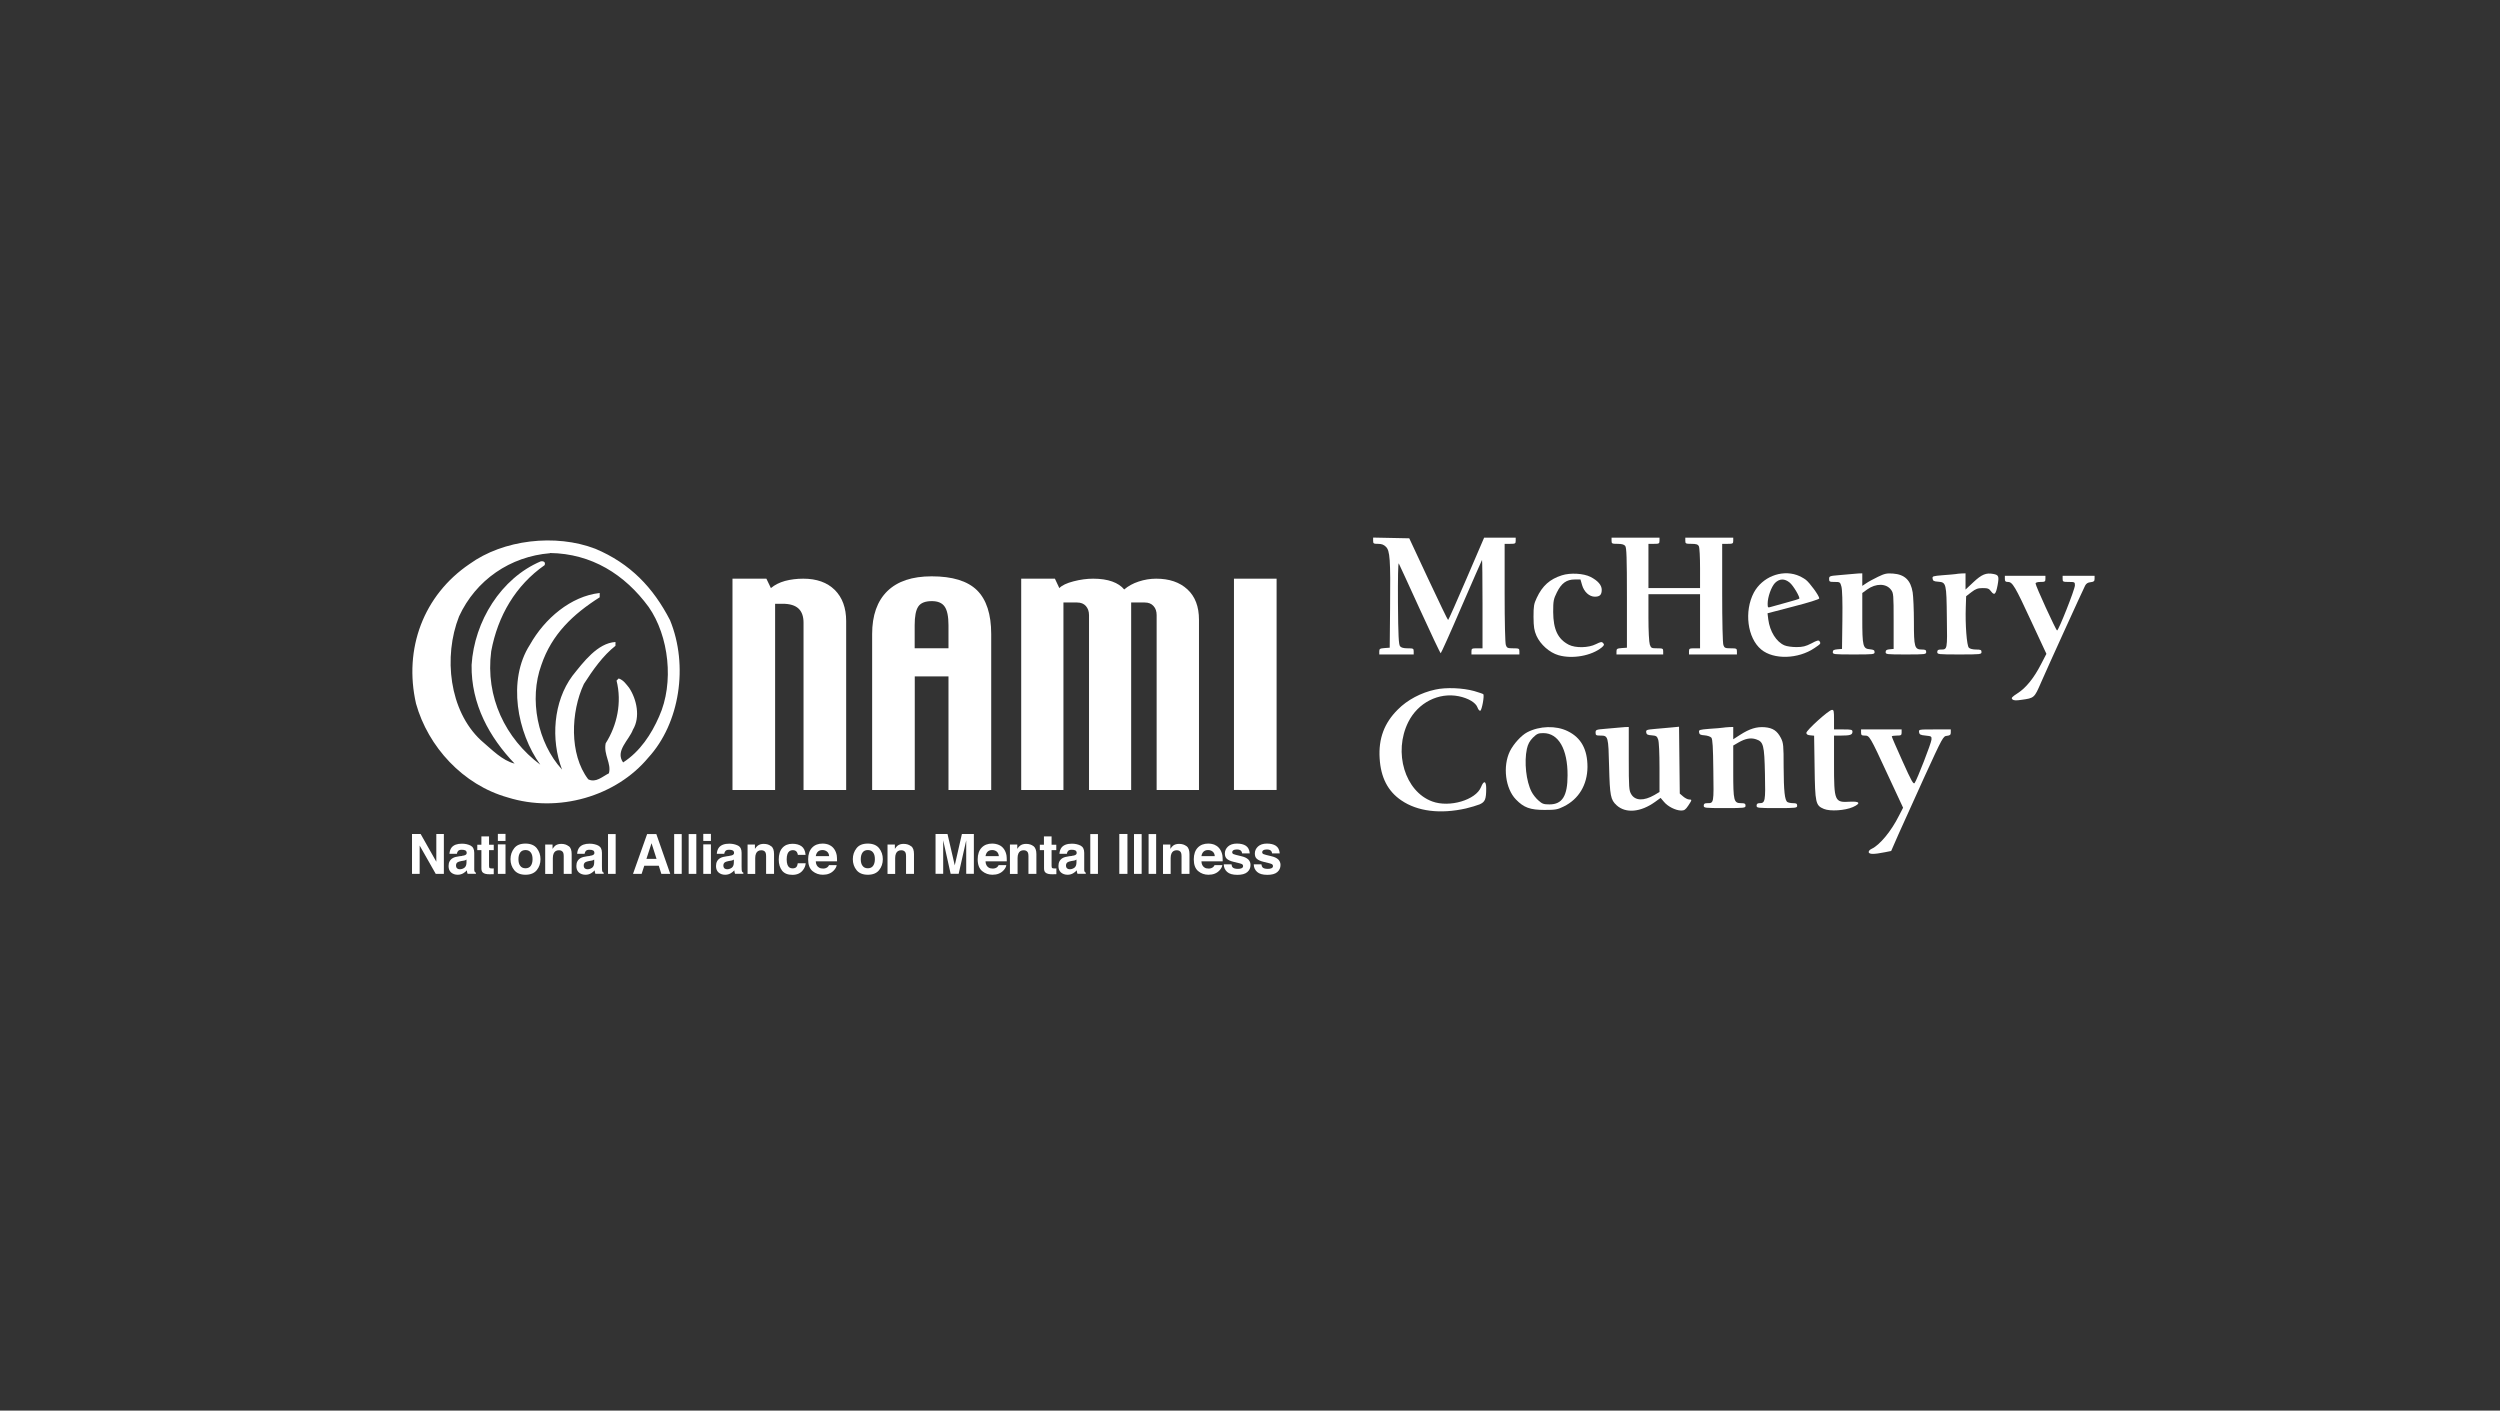 <?xml version="1.0" encoding="UTF-8" standalone="no"?>
<!DOCTYPE svg PUBLIC "-//W3C//DTD SVG 1.1//EN" "http://www.w3.org/Graphics/SVG/1.1/DTD/svg11.dtd">
<svg width="100%" height="100%" viewBox="0 0 179 101" version="1.1" xmlns="http://www.w3.org/2000/svg" xmlns:xlink="http://www.w3.org/1999/xlink" xml:space="preserve" xmlns:serif="http://www.serif.com/" style="fill-rule:evenodd;clip-rule:evenodd;stroke-linejoin:round;stroke-miterlimit:2;">
    <rect x="0" y="0" width="179" height="101" fill="#333333" stroke="none"/>
    <g transform="matrix(0.088,0,0,0.088,29.412,33.659)">
        <g id="McHenry-County" serif:id="McHenry County">
            <path d="M1213,213.5C1213,215.7 1212.6,216 1209,216C1206.8,216 1205,216.3 1205,216.7C1205,217.2 1208.9,226.2 1213.7,236.8C1221,253.1 1222.6,255.9 1223.6,254.6C1225.6,251.8 1237.1,222.2 1237.3,219.3C1237.5,216.6 1237.2,216.5 1232.5,216C1228.3,215.6 1227.5,215.2 1227.2,213.2C1226.9,211 1226.9,211 1239.9,211L1253,211L1253,213.4C1253,215.4 1252.4,215.9 1249.9,216.2C1246.8,216.5 1246.5,217 1231.6,249.5C1223.3,267.7 1213.8,288.7 1210.5,296.2L1204.5,309.9L1199.5,310.9C1190.6,312.7 1186.6,312.7 1186.2,310.9C1186.1,310 1187,308.9 1188.5,308.2C1195.2,305.1 1204.5,293.9 1210.9,281.1L1214.2,274.7L1202,248.5C1187.1,216.3 1186.9,216 1183,216C1180.5,216 1180,215.6 1180,213.5L1180,211L1213,211L1213,213.5Z" style="fill:white;"/>
            <path d="M865.3,179.8C869,180.9 872.3,182 872.6,182.3C873.7,183.3 871.5,195.3 870.2,195.8C869.5,196 868.5,194.8 867.9,193.1C866.5,189.2 860.5,185.6 852.7,184C836.3,180.7 819.5,189.2 811.6,205C799.3,229.6 808.9,261.5 831.1,269.6C845.1,274.8 866.6,268.4 870.8,257.9C873,252.3 875,252.8 875,258.9C875,267.9 874.1,270 869.6,272C867.3,272.9 862.3,274.4 858.5,275.3C837.6,280 819,277.7 805.9,268.7C795,261.3 789.2,250.1 788.3,234.5C787.3,218.5 792,205.8 803.1,194.8C810.8,187 821.9,181.1 833.5,178.6C842.3,176.6 856,177.2 865.3,179.8Z" style="fill:white;"/>
            <path d="M991,234.7C991,258.5 991.2,260.7 993,263.7C996.2,269.1 1003.2,269.3 1011.8,264.4L1016,261.9L1016,242.1C1016,230.5 1015.6,221 1014.9,219.2C1014,216.5 1013.3,216.1 1009.7,215.8C1006.3,215.6 1005.4,215.1 1005.2,213.4C1004.9,211.4 1005.5,211.2 1012.2,210.6C1016.2,210.3 1022.3,209.7 1025.7,209.4L1031.9,208.8L1032.5,263.2L1035.3,265.6C1036.8,266.9 1039,268 1040.1,268C1042.6,268 1042.5,268.3 1039.4,273C1037.2,276.3 1036.2,277 1033.6,277C1029.1,276.9 1022.9,273.8 1019.7,270L1016.9,266.7L1012.5,269.9C1000.7,278.4 988.5,279.5 981.1,272.7C976.2,268.2 975.6,265 975,241.4C974.4,216.6 974.3,216 967.9,216C964.4,216 964,215.7 964,213.6C964,211.3 964.4,211.1 971.8,210.5C976,210.2 980.6,209.8 982,209.6C983.4,209.4 986,209.2 987.8,209.1L991,209L991,234.7Z" style="fill:white;"/>
            <path d="M1158,203L1158,211L1165.5,211C1172.2,211 1173,211.2 1173,212.9C1173,215.4 1171.1,216 1163.9,216L1158,216L1158,239C1158,269.7 1158.4,270.6 1171.2,269.8C1179.1,269.4 1180,271.2 1173.3,274.2C1166.9,277 1154.9,277.8 1149.8,275.7C1143,272.9 1142.6,270.9 1142.2,241.8L1141.8,216.1L1138.7,215.8C1136.5,215.6 1135.5,215 1135.5,213.8C1135.5,211.7 1153.8,195.1 1156.3,195.1C1157.8,195 1158,196 1158,203Z" style="fill:white;"/>
            <path d="M1076,209L1076,219L1081.6,215.4C1089.4,210.4 1095,208.7 1101.6,209.2C1108.3,209.8 1111.7,212.1 1114.8,218C1116.8,222.1 1117,223.7 1117,241.5C1117.1,261.4 1117.9,268.7 1120.1,270.1C1120.9,270.6 1123,271 1124.8,271C1127.3,271 1128,271.4 1128,273C1128,274.9 1127.3,275 1111.5,275C1095.7,275 1095,274.9 1095,273C1095,271.6 1095.7,271 1097.4,271C1102,271 1102.3,269.5 1101.8,247.2C1101.3,223.6 1100.6,221 1094.5,219C1090.2,217.6 1085.9,218.4 1080.3,221.6L1076,224.1L1076,245.3C1076,269.4 1076.4,271 1082.6,271C1085.3,271 1086,271.4 1086,273C1086,274.9 1085.3,275 1069,275C1052.7,275 1052,274.9 1052,273C1052,271.5 1052.7,271 1054.8,271C1060.3,271 1060.2,271.3 1059.8,244.3C1059.6,225.4 1059.2,218.9 1058.2,217.7C1057.4,216.8 1055,216 1052.7,215.8C1049.3,215.6 1048.4,215.1 1048.2,213.3C1047.9,211.3 1048.4,211.2 1056.7,210.5C1061.5,210.2 1066.4,209.8 1067.5,209.6C1068.6,209.4 1071,209.2 1072.8,209.1L1076,209Z" style="fill:white;"/>
            <path d="M941.3,212.4C952.2,217.7 957.4,227.2 957.4,241.5C957.3,256.1 950.3,267.7 938.1,273.7C933.1,276.2 931.4,276.5 922.5,276.5C910.7,276.5 905.6,274.6 899.2,268C890.6,259.2 888.3,241 894.3,228.7C897.3,222.7 903.6,215.8 908.4,213.3C918.4,208.1 931.8,207.7 941.3,212.4ZM913,217.7C910.3,220.5 909,222.9 908.1,226.8C905.8,237.5 907.5,253.2 911.9,261.7C913,263.9 915.5,267.1 917.5,268.8C920.6,271.6 921.8,272 926.5,272C936.9,272 941.2,265.1 941.2,248.4C941.3,227 933.8,214 921.5,214C917.4,214 916.3,214.5 913,217.7Z" style="fill:white;"/>
            <path d="M1330,88.5C1330,90.7 1329.6,91 1326,91C1323.4,91 1322,91.5 1322,92.3C1322,94.2 1338.6,130.5 1339.5,130.5C1340.7,130.5 1354,97 1354,93.8C1354,91.1 1353.8,91 1349,91C1344.3,91 1344,90.8 1344,88.5L1344,86L1370,86L1370,88.4C1370,90.4 1369.4,90.9 1366.8,91.2C1364.5,91.4 1363.2,92.3 1362.3,94C1360.2,98.1 1331.8,160.5 1326.4,172.9C1321,185.4 1320.9,185.5 1310.6,186.9C1306,187.6 1304.2,187.5 1303.1,186.5C1302,185.4 1302.7,184.6 1307.3,181.6C1314.1,177.3 1320.6,169.3 1326.4,158L1330.8,149.5L1318.6,123.3C1305.3,94.5 1303.2,91 1299.5,91C1297.5,91 1297,90.5 1297,88.5L1297,86L1330,86L1330,88.5Z" style="fill:white;"/>
            <path d="M959.9,86.9C965.9,90 969,93.6 969,97.4C969,101.5 967.4,103 963.4,103C958.9,103 954.6,99.1 953,93.5L951.7,89L947,89C940.4,89 936.2,92 932.5,99.5C929.8,105 929.5,106.3 929.5,115.5C929.6,129.7 933.3,137.5 942.2,142.1C947.7,144.9 958.3,144.7 964.3,141.6C968.4,139.6 969.1,139.5 970.2,140.8C971.2,142 971,142.6 969,144.3C960.7,151.1 945.1,153.9 933.8,150.6C926.5,148.5 919.1,141.9 915.9,134.8C914,130.4 913.6,127.8 913.5,119.5C913.5,110.8 913.8,108.8 916.1,104C920.7,94.1 926.8,88.7 936.6,85.6C943.4,83.4 954.2,84 959.9,86.9Z" style="fill:white;"/>
            <path d="M827.9,88.7C836.5,107 843.7,122 844,122C844.3,122 851,106.9 858.9,88.5L873.3,55L899,55L899,57.5C899,59.8 898.6,60 894.5,60L890,60L890,99.9C890,123.5 890.4,140.9 891,142.4C891.8,144.7 892.5,145 897,145C901.7,145 902,145.2 902,147.5L902,150L863,150L863,147.5C863,145.2 863.4,145 867.5,145L872,145L872,108.8C872,88.9 871.8,72.9 871.6,73.1C871.4,73.3 863.9,90.5 854.9,111.2C846,132 838.3,149 838,149C837.6,149 830,132.9 821,113.2C812.1,93.6 804.3,76.8 803.9,76C803.3,75.1 803.1,88.3 803.2,108.1C803.4,134.8 803.8,142 804.9,143.3C805.8,144.5 807.8,145 811.1,145C815.7,145 816,145.2 816,147.5L816,150L788,150L788,147.6C788,145.4 788.5,145.1 792.3,144.8L796.5,144.5L796.8,112C797.2,72.5 796.7,65.6 793.4,62.4C791.7,60.7 790,60 787,60C783.4,60 783,59.8 783,57.5L783,54.9L812.4,55.5L827.9,88.7Z" style="fill:white;"/>
            <path d="M1181,84L1181,94.2L1184.3,92C1186,90.8 1190.3,88.5 1193.8,86.8C1199.2,84.2 1200.9,83.8 1206.1,84.2C1215.5,84.9 1220.4,89.6 1222,99.5C1222.5,102.8 1223,113.6 1223,123.5C1223,144.1 1223.5,146 1229.6,146C1232.3,146 1233,146.4 1233,148C1233,149.9 1232.3,150 1216.5,150C1200.8,150 1200,149.9 1200,148.1C1200,146.6 1200.8,146 1203.3,145.8L1206.5,145.5L1206.5,122.8C1206.5,101.5 1206.4,100 1204.4,97.4C1200.5,92.1 1192.1,92 1185,97.1L1181,100L1181,120.3C1181,143.6 1181.5,145.3 1187.3,145.8C1190.2,146.1 1191,146.5 1191,148.1C1191,149.9 1190.2,150 1174,150C1157.8,150 1157,149.9 1157,148.1C1157,146.5 1157.8,146.1 1160.8,145.8L1164.5,145.5L1164.8,122C1165,107.1 1164.7,97.1 1164,94.7C1163,91.1 1162.8,91 1158.5,91C1154.4,91 1154,90.8 1154,88.6C1154,86.3 1154.4,86.1 1161.8,85.5C1166,85.2 1170.6,84.8 1172,84.6C1173.4,84.4 1176,84.2 1177.8,84.1L1181,84Z" style="fill:white;"/>
            <path d="M1016,57.5C1016,59.8 1015.6,60 1011.5,60L1007,60L1007,96L1049,96L1049,79.9C1049,70.8 1048.6,63 1048,61.9C1047.2,60.4 1045.8,60 1042,60C1037.3,60 1037,59.8 1037,57.5L1037,55L1076,55L1076,57.5C1076,59.8 1075.6,60 1071.5,60L1067,60L1067,99.9C1067,123.5 1067.4,140.9 1068,142.4C1068.8,144.7 1069.5,145 1074,145C1078.7,145 1079,145.2 1079,147.5L1079,150L1040,150L1040,147.5C1040,145.2 1040.4,145 1044.5,145L1049,145L1049,101L1007,101L1007,119.9C1007,131 1007.5,140 1008.1,141.9C1009.1,144.8 1009.5,145 1014.1,145C1018.7,145 1019,145.2 1019,147.5L1019,150L981,150L981,147.6C981,145.4 981.5,145.1 985.3,144.8L989.5,144.5L989.5,103.9C989.5,71 989.2,63 988.1,61.7C987.2,60.5 985.2,60 981.9,60C977.3,60 977,59.8 977,57.5L977,55L1016,55L1016,57.5Z" style="fill:white;"/>
            <path d="M1265,84L1265,97.2L1271.4,91.2C1278.2,84.8 1281.8,83.4 1287.6,84.5C1292,85.3 1292.4,86.4 1291.1,93.6C1289.7,101.1 1288.5,102.3 1285.8,98.7C1284.1,96.4 1283.1,96 1279,96C1275.1,96 1273.3,96.6 1269.8,99.3L1265.5,102.6L1265.2,111.5C1264.7,125.7 1266,142.8 1267.7,144.5C1268.5,145.4 1271,146 1273.6,146C1277.3,146 1278,146.3 1278,148C1278,149.9 1277.3,150 1260,150C1242.7,150 1242,149.9 1242,148C1242,146.5 1242.7,146 1244.8,146C1250.3,146 1250.2,146.3 1249.8,119.9C1249.5,92 1249.3,91.3 1242.7,90.8C1239.3,90.6 1238.4,90.1 1238.2,88.3C1237.9,86.3 1238.4,86.2 1246.7,85.5C1251.5,85.2 1256.2,84.7 1257,84.6C1257.8,84.4 1260,84.2 1261.8,84.1L1265,84Z" style="fill:white;"/>
            <path d="M1127.8,85.4C1130.1,86.2 1133.3,87.9 1135,89.2C1138.2,91.6 1146,102.3 1146,104.4C1146,105.1 1137.1,107.9 1124.9,111L1103.9,116.5L1104.5,121.5C1105.8,131.4 1111.1,139.8 1117.7,142.6C1119.5,143.4 1123.8,144 1127.4,144C1132.6,144 1134.9,143.4 1139.6,141C1144,138.6 1145.5,138.2 1146.2,139.2C1147.4,141.2 1147.3,141.3 1142.1,144.8C1128.9,153.8 1108.9,154.4 1098.8,146C1087.5,136.7 1084.7,114.9 1092.8,99.6C1099.6,87.1 1114.9,80.9 1127.8,85.4ZM1110,91.8C1107,94.9 1104,103.2 1104,108.7C1104,111.8 1104.2,112.1 1106.3,111.4C1107.5,111 1113.2,109.4 1118.9,107.9C1124.6,106.4 1129.4,104.9 1129.7,104.6C1130.6,103.7 1125,94.1 1122,91.6C1117.8,88.1 1113.7,88.2 1110,91.8Z" style="fill:white;"/>
        </g>
        <g id="Nami_logo-national" transform="matrix(2.813,0,0,2.813,1,57.241)">
            <path d="M74.637,23.077C79.994,36.173 77.471,52.869 68.344,62.819C59.046,74.016 42.322,78.92 27.666,74.328C14.74,70.699 4.649,59.672 1.162,47.2C-2.466,31.269 3.373,15.82 16.611,6.834C26.391,-0.252 41.528,-2.01 53.037,2.412C63.128,6.664 69.761,13.609 74.637,23.077ZM39.94,3.688C28.432,4.623 18.482,11.398 13.606,21.971C9.014,33.622 10.772,49.241 19.899,57.773C23.216,60.608 26.051,63.613 29.679,64.548C22.422,56.98 17.065,47.37 17.235,36.003C18.028,23.389 25.739,10.916 37.247,6.041C38.183,5.899 38.665,6.352 38.353,7.146C29.991,12.986 24.803,21.801 22.904,32.063C21.175,45.301 27.014,57.291 37.106,64.86C30.473,55.732 27.496,40.425 34.101,30.164C38.353,22.595 45.922,16.132 54.284,15.197L54.284,16.444C46.545,21.348 40.422,27.159 37.418,36.003C33.789,45.924 36.312,58.539 43.399,66.277C40.082,57.603 40.876,46.576 46.403,39.15C49.55,35.209 53.66,29.682 58.848,29.37L58.848,30.475C55.219,33.31 52.243,37.562 49.72,41.502C45.922,49.553 45.44,61.855 50.967,69.084C53.178,70.189 55.049,68.29 56.948,67.354C57.742,64.52 55.361,61.997 56.013,58.68C59.33,53.465 60.747,46.831 59.159,40.538L59.783,39.915C61.2,40.397 61.994,41.644 62.788,42.608C64.999,45.924 66.104,51.112 63.893,54.74C62.788,57.745 58.678,60.891 61.059,64.208C65.963,61.061 69.251,56.016 71.462,50.942C75.884,41.162 74.297,27.612 68.457,19.25C61.512,9.782 51.903,3.801 39.912,3.631L39.94,3.688Z" style="fill:white;fill-rule:nonzero;"/>
            <g id="NAMI-logotype-national">
                <g id="NAMI-new">
                    <path d="M125.576,72.173L113.245,72.173L113.245,23.786C113.245,21.971 112.763,20.611 111.799,19.704C110.835,18.797 109.305,18.315 107.235,18.315L105.024,18.315L105.024,72.173L92.694,72.173L92.694,11.058L102.501,11.058L103.805,13.779C104.911,12.844 106.272,12.164 107.887,11.71C109.503,11.285 111.261,11.058 113.16,11.058C117.043,11.058 120.076,12.135 122.287,14.318C124.47,16.501 125.576,19.505 125.576,23.332L125.576,72.173Z" style="fill:white;fill-rule:nonzero;"/>
                    <path d="M155.17,31.184L155.17,24.523C155.17,22 154.801,20.186 154.064,19.137C153.327,18.06 152.08,17.549 150.351,17.549C148.451,17.549 147.147,18.06 146.439,19.108C145.73,20.157 145.39,21.943 145.39,24.523L145.39,31.184L155.17,31.184ZM167.529,72.173L155.17,72.173L155.17,39.32L145.418,39.32L145.418,72.173L133.088,72.173L133.088,27.074C133.088,21.66 134.562,17.521 137.481,14.658C140.429,11.795 144.681,10.378 150.294,10.378C156.303,10.378 160.669,11.71 163.418,14.403C166.14,17.096 167.529,21.319 167.529,27.074L167.529,72.173Z" style="fill:white;fill-rule:nonzero;"/>
                    <path d="M227.624,72.173L215.378,72.173L215.378,21.603C215.378,20.526 215.094,19.647 214.471,18.967C213.875,18.286 213.025,17.946 211.948,17.946L208.008,17.946L208.008,72.173L195.819,72.173L195.819,21.603C195.819,20.526 195.507,19.647 194.912,18.967C194.316,18.286 193.466,17.946 192.36,17.946L188.42,17.946L188.42,72.173L176.203,72.173L176.203,11.058L185.954,11.058L187.23,13.779C187.995,12.986 189.356,12.334 191.34,11.823C193.296,11.313 195.195,11.058 197.009,11.058C199.192,11.058 201.034,11.341 202.537,11.88C204.039,12.419 205.201,13.212 205.995,14.176C207.157,13.184 208.546,12.419 210.19,11.88C211.835,11.341 213.507,11.058 215.236,11.058C219.035,11.058 222.039,12.078 224.279,14.148C226.518,16.217 227.624,19.137 227.624,22.935L227.624,72.173Z" style="fill:white;fill-rule:nonzero;"/>
                    <rect x="237.743" y="11.058" width="12.331" height="61.115" style="fill:white;"/>
                </g>
                <g id="_840386544">
                    <path d="M0,84.901L2.495,84.901L7.03,92.923L7.03,84.901L9.213,84.901L9.213,96.438L6.86,96.438L2.211,88.246L2.211,96.438L0,96.438L0,84.901Z" style="fill:white;fill-rule:nonzero;"/>
                    <path d="M15.817,92.271C15.676,92.356 15.534,92.441 15.392,92.498C15.25,92.555 15.052,92.611 14.797,92.64L14.287,92.725C13.833,92.81 13.493,92.923 13.266,93.036C12.898,93.235 12.728,93.547 12.728,94C12.728,94.397 12.841,94.652 13.039,94.851C13.238,95.021 13.521,95.106 13.805,95.106C14.287,95.106 14.74,94.964 15.137,94.681C15.534,94.397 15.761,93.859 15.761,93.122L15.761,92.299L15.817,92.271ZM14.457,91.222C14.854,91.166 15.165,91.109 15.336,91.024C15.647,90.882 15.817,90.684 15.817,90.4C15.817,90.06 15.704,89.805 15.449,89.663C15.194,89.522 14.854,89.465 14.4,89.465C13.89,89.465 13.493,89.578 13.295,89.862C13.124,90.06 13.039,90.315 12.983,90.627L10.828,90.627C10.885,89.89 11.084,89.295 11.452,88.813C12.047,88.076 13.039,87.707 14.457,87.707C15.392,87.707 16.214,87.906 16.923,88.246C17.632,88.614 18,89.295 18,90.344L18,95.248C18.028,95.559 18.057,95.758 18.142,95.843C18.227,95.956 18.312,96.041 18.482,96.098L18.482,96.41L16.073,96.41C16.016,96.24 15.959,96.07 15.931,95.928C15.902,95.786 15.874,95.616 15.874,95.418C15.562,95.758 15.222,96.041 14.825,96.268C14.343,96.551 13.805,96.693 13.21,96.693C12.444,96.693 11.821,96.466 11.31,96.041C10.8,95.588 10.573,94.964 10.573,94.17C10.573,93.122 10.97,92.356 11.792,91.874C12.217,91.619 12.869,91.449 13.748,91.336L14.513,91.251L14.457,91.222Z" style="fill:white;fill-rule:nonzero;"/>
                    <path d="M18.879,89.578L18.879,88.019L20.069,88.019L20.069,85.61L22.28,85.61L22.28,88.019L23.641,88.019L23.641,89.578L22.28,89.578L22.28,94.085C22.28,94.425 22.337,94.652 22.422,94.737C22.507,94.822 22.762,94.879 23.216,94.879L23.414,94.879C23.499,94.879 23.556,94.851 23.641,94.851L23.641,96.523L22.592,96.551C21.543,96.58 20.835,96.41 20.438,96.013C20.183,95.758 20.069,95.361 20.069,94.822L20.069,89.578L18.879,89.578Z" style="fill:white;fill-rule:nonzero;"/>
                    <path d="M24.832,87.906L27.043,87.906L27.043,96.438L24.832,96.438L24.832,87.906ZM27.043,86.914L24.832,86.914L24.832,84.873L27.043,84.873L27.043,86.914Z" style="fill:white;fill-rule:nonzero;"/>
                    <path d="M34.328,94.142C34.668,93.688 34.866,93.036 34.866,92.186C34.866,91.336 34.696,90.684 34.328,90.23C33.988,89.777 33.477,89.55 32.825,89.55C32.173,89.55 31.663,89.777 31.323,90.23C30.983,90.684 30.784,91.336 30.784,92.186C30.784,93.036 30.955,93.688 31.323,94.142C31.663,94.596 32.173,94.822 32.825,94.822C33.477,94.822 33.988,94.596 34.328,94.142ZM36.085,95.361C35.377,96.24 34.271,96.693 32.825,96.693C31.38,96.693 30.274,96.24 29.566,95.361C28.857,94.482 28.488,93.433 28.488,92.186C28.488,90.967 28.857,89.918 29.566,89.011C30.274,88.104 31.351,87.679 32.825,87.679C34.271,87.679 35.377,88.133 36.085,89.011C36.794,89.918 37.162,90.967 37.162,92.186C37.162,93.433 36.794,94.482 36.085,95.361Z" style="fill:white;fill-rule:nonzero;"/>
                    <path d="M45.355,88.416C45.922,88.87 46.177,89.635 46.177,90.712L46.177,96.438L43.881,96.438L43.881,91.279C43.881,90.825 43.824,90.485 43.711,90.259C43.484,89.833 43.087,89.607 42.492,89.607C41.755,89.607 41.244,89.918 40.961,90.57C40.819,90.91 40.734,91.336 40.734,91.874L40.734,96.466L38.523,96.466L38.523,87.962L40.649,87.962L40.649,89.21C40.933,88.784 41.216,88.444 41.443,88.274C41.896,87.934 42.463,87.764 43.172,87.764C44.051,87.764 44.759,87.991 45.298,88.444L45.355,88.416Z" style="fill:white;fill-rule:nonzero;"/>
                    <path d="M52.753,92.271C52.611,92.356 52.47,92.441 52.328,92.498C52.186,92.555 51.988,92.611 51.733,92.64L51.222,92.725C50.769,92.81 50.429,92.923 50.202,93.036C49.862,93.235 49.663,93.547 49.663,94C49.663,94.397 49.777,94.652 49.975,94.851C50.174,95.021 50.457,95.106 50.741,95.106C51.222,95.106 51.648,94.964 52.073,94.681C52.47,94.397 52.696,93.859 52.696,93.122L52.696,92.299L52.753,92.271ZM51.392,91.222C51.789,91.166 52.101,91.109 52.271,91.024C52.583,90.882 52.753,90.684 52.753,90.4C52.753,90.06 52.64,89.805 52.385,89.663C52.129,89.522 51.789,89.465 51.336,89.465C50.826,89.465 50.429,89.578 50.23,89.862C50.089,90.06 49.975,90.315 49.918,90.627L47.764,90.627C47.821,89.89 48.019,89.295 48.388,88.813C48.983,88.076 49.975,87.707 51.392,87.707C52.328,87.707 53.15,87.906 53.859,88.246C54.567,88.614 54.936,89.295 54.936,90.344L54.936,94.255C54.936,94.511 54.936,94.851 54.964,95.248C54.992,95.559 55.021,95.758 55.106,95.843C55.191,95.956 55.276,96.041 55.446,96.098L55.446,96.41L53.037,96.41C52.98,96.24 52.923,96.07 52.895,95.928C52.866,95.786 52.838,95.616 52.838,95.418C52.526,95.758 52.186,96.041 51.789,96.268C51.307,96.551 50.769,96.693 50.174,96.693C49.408,96.693 48.785,96.466 48.274,96.041C47.764,95.588 47.537,94.964 47.537,94.17C47.537,93.122 47.934,92.356 48.756,91.874C49.21,91.619 49.833,91.449 50.712,91.336L51.478,91.251L51.392,91.222Z" style="fill:white;fill-rule:nonzero;"/>
                    <rect x="56.693" y="84.929" width="2.211" height="11.509" style="fill:white;"/>
                    <path d="M67.805,92.101L70.725,92.101L69.279,87.566L67.805,92.101ZM67.975,84.929L70.668,84.929L74.693,96.438L72.114,96.438L71.377,94.085L67.182,94.085L66.416,96.438L63.922,96.438L68.004,84.929L67.975,84.929Z" style="fill:white;fill-rule:nonzero;"/>
                    <rect x="75.827" y="84.929" width="2.183" height="11.509" style="fill:white;"/>
                    <rect x="80.023" y="84.929" width="2.211" height="11.509" style="fill:white;"/>
                    <path d="M84.246,87.906L86.457,87.906L86.457,96.438L84.246,96.438L84.246,87.906ZM86.457,86.914L84.246,86.914L84.246,84.873L86.457,84.873L86.457,86.914Z" style="fill:white;fill-rule:nonzero;"/>
                    <path d="M93.147,92.271C93.005,92.356 92.864,92.441 92.722,92.498C92.58,92.555 92.382,92.611 92.127,92.64L91.616,92.725C91.163,92.81 90.823,92.923 90.596,93.036C90.256,93.235 90.057,93.547 90.057,94C90.057,94.397 90.171,94.652 90.369,94.851C90.596,95.021 90.851,95.106 91.134,95.106C91.616,95.106 92.042,94.964 92.467,94.681C92.864,94.397 93.09,93.859 93.09,93.122L93.09,92.299L93.147,92.271ZM91.786,91.222C92.212,91.166 92.495,91.109 92.665,91.024C92.977,90.882 93.147,90.684 93.147,90.4C93.147,90.06 93.034,89.805 92.779,89.663C92.523,89.522 92.183,89.465 91.73,89.465C91.191,89.465 90.823,89.578 90.624,89.862C90.454,90.06 90.369,90.315 90.312,90.627L88.158,90.627C88.215,89.89 88.413,89.295 88.782,88.813C89.377,88.076 90.369,87.707 91.786,87.707C92.722,87.707 93.544,87.906 94.253,88.246C94.99,88.614 95.33,89.295 95.33,90.344L95.33,94.255C95.33,94.511 95.33,94.851 95.358,95.248C95.386,95.559 95.415,95.758 95.5,95.843C95.585,95.956 95.67,96.041 95.84,96.098L95.84,96.41L93.431,96.41C93.374,96.24 93.317,96.07 93.289,95.928C93.26,95.786 93.232,95.616 93.232,95.418C92.92,95.758 92.58,96.041 92.183,96.268C91.701,96.551 91.163,96.693 90.568,96.693C89.802,96.693 89.179,96.466 88.668,96.041C88.158,95.588 87.931,94.964 87.931,94.17C87.931,93.122 88.328,92.356 89.15,91.874C89.604,91.619 90.227,91.449 91.106,91.336L91.843,91.251L91.786,91.222Z" style="fill:white;fill-rule:nonzero;"/>
                    <path d="M103.89,88.416C104.457,88.87 104.713,89.635 104.713,90.712L104.713,96.438L102.416,96.438L102.416,91.279C102.416,90.825 102.36,90.485 102.246,90.259C102.048,89.833 101.623,89.607 101.027,89.607C100.29,89.607 99.78,89.918 99.497,90.57C99.355,90.91 99.27,91.336 99.27,91.874L99.27,96.466L97.059,96.466L97.059,87.962L99.185,87.962L99.185,89.21C99.468,88.784 99.752,88.444 100.007,88.274C100.461,87.934 101.027,87.764 101.736,87.764C102.615,87.764 103.324,87.991 103.862,88.444L103.89,88.416Z" style="fill:white;fill-rule:nonzero;"/>
                    <path d="M111.601,90.939C111.572,90.627 111.459,90.344 111.289,90.088C111.034,89.748 110.665,89.578 110.127,89.578C109.39,89.578 108.879,89.947 108.596,90.684C108.454,91.081 108.369,91.619 108.369,92.271C108.369,92.895 108.454,93.405 108.596,93.802C108.851,94.511 109.361,94.851 110.07,94.851C110.58,94.851 110.949,94.709 111.176,94.454C111.402,94.17 111.516,93.83 111.572,93.377L113.868,93.377C113.812,94.057 113.585,94.681 113.131,95.276C112.451,96.24 111.402,96.722 110.042,96.722C108.681,96.722 107.689,96.325 107.037,95.503C106.413,94.681 106.073,93.632 106.073,92.328C106.073,90.854 106.413,89.72 107.122,88.926C107.831,88.133 108.794,87.736 110.042,87.736C111.091,87.736 111.969,87.962 112.65,88.444C113.33,88.926 113.727,89.748 113.84,90.939L111.544,90.939L111.601,90.939Z" style="fill:white;fill-rule:nonzero;"/>
                    <path d="M117.383,90.032C117.072,90.344 116.873,90.769 116.788,91.307L120.643,91.307C120.615,90.74 120.417,90.315 120.048,90.003C119.68,89.72 119.254,89.55 118.716,89.55C118.149,89.55 117.695,89.72 117.383,90.032ZM120.728,88.104C121.324,88.359 121.806,88.784 122.174,89.351C122.514,89.862 122.741,90.457 122.854,91.109C122.911,91.506 122.939,92.073 122.939,92.81L116.788,92.81C116.817,93.66 117.128,94.255 117.695,94.596C118.035,94.822 118.432,94.907 118.914,94.907C119.424,94.907 119.821,94.766 120.161,94.511C120.332,94.369 120.502,94.17 120.615,93.915L122.826,93.915C122.769,94.425 122.486,94.936 122.004,95.446C121.239,96.268 120.19,96.693 118.829,96.693C117.724,96.693 116.731,96.353 115.853,95.644C115.002,94.936 114.577,93.802 114.577,92.243C114.577,90.769 114.974,89.635 115.739,88.841C116.505,88.047 117.525,87.679 118.744,87.679C119.481,87.679 120.133,87.821 120.728,88.076L120.728,88.104Z" style="fill:white;fill-rule:nonzero;"/>
                    <path d="M133.343,94.142C133.683,93.688 133.881,93.036 133.881,92.186C133.881,91.336 133.711,90.684 133.343,90.23C133.002,89.777 132.492,89.55 131.84,89.55C131.188,89.55 130.678,89.777 130.338,90.23C129.998,90.684 129.799,91.336 129.799,92.186C129.799,93.036 129.969,93.688 130.338,94.142C130.678,94.596 131.188,94.822 131.84,94.822C132.492,94.822 133.002,94.596 133.343,94.142ZM135.1,95.361C134.391,96.24 133.314,96.693 131.84,96.693C130.395,96.693 129.289,96.24 128.58,95.361C127.872,94.482 127.503,93.433 127.503,92.186C127.503,90.967 127.872,89.918 128.58,89.011C129.289,88.104 130.366,87.679 131.84,87.679C133.286,87.679 134.391,88.133 135.1,89.011C135.809,89.918 136.177,90.967 136.177,92.186C136.177,93.433 135.809,94.482 135.1,95.361Z" style="fill:white;fill-rule:nonzero;"/>
                    <path d="M144.369,88.416C144.936,88.87 145.192,89.635 145.192,90.712L145.192,96.438L142.895,96.438L142.895,91.279C142.895,90.825 142.839,90.485 142.725,90.259C142.499,89.833 142.102,89.607 141.506,89.607C140.769,89.607 140.259,89.918 139.976,90.57C139.834,90.91 139.749,91.336 139.749,91.874L139.749,96.466L137.538,96.466L137.538,87.962L139.664,87.962L139.664,89.21C139.947,88.784 140.203,88.444 140.458,88.274C140.911,87.934 141.478,87.764 142.187,87.764C143.066,87.764 143.774,87.991 144.341,88.444L144.369,88.416Z" style="fill:white;fill-rule:nonzero;"/>
                    <path d="M159.053,84.901L162.511,84.901L162.511,96.41L160.3,96.41L160.3,86.744L158.118,96.41L155.793,96.41L153.639,86.744L153.639,96.41L151.428,96.41L151.428,84.901L154.886,84.901L156.984,93.972L159.053,84.901Z" style="fill:white;fill-rule:nonzero;"/>
                    <path d="M166.48,90.032C166.168,90.344 165.97,90.769 165.885,91.307L169.74,91.307C169.683,90.74 169.485,90.315 169.144,90.003C168.776,89.72 168.351,89.55 167.812,89.55C167.245,89.55 166.792,89.72 166.48,90.032ZM169.825,88.104C170.42,88.359 170.902,88.784 171.27,89.351C171.611,89.862 171.837,90.457 171.951,91.109C172.007,91.506 172.036,92.073 172.036,92.81L165.885,92.81C165.913,93.66 166.225,94.255 166.763,94.596C167.103,94.822 167.529,94.907 167.982,94.907C168.492,94.907 168.889,94.766 169.229,94.511C169.4,94.369 169.541,94.17 169.683,93.915L171.894,93.915C171.837,94.425 171.554,94.936 171.072,95.446C170.307,96.268 169.258,96.693 167.897,96.693C166.763,96.693 165.8,96.353 164.921,95.644C164.07,94.936 163.617,93.802 163.617,92.243C163.617,90.769 164.014,89.635 164.779,88.841C165.544,88.047 166.565,87.679 167.784,87.679C168.521,87.679 169.173,87.821 169.768,88.076L169.825,88.104Z" style="fill:white;fill-rule:nonzero;"/>
                    <path d="M179.774,88.416C180.313,88.87 180.596,89.635 180.596,90.712L180.596,96.438L178.3,96.438L178.3,91.279C178.3,90.825 178.244,90.485 178.13,90.259C177.904,89.833 177.507,89.607 176.911,89.607C176.174,89.607 175.664,89.918 175.381,90.57C175.239,90.91 175.154,91.336 175.154,91.874L175.154,96.466L172.943,96.466L172.943,87.962L175.069,87.962L175.069,89.21C175.352,88.784 175.636,88.444 175.891,88.274C176.345,87.934 176.911,87.764 177.62,87.764C178.499,87.764 179.208,87.991 179.774,88.444L179.774,88.416Z" style="fill:white;fill-rule:nonzero;"/>
                    <path d="M181.589,89.578L181.589,88.019L182.779,88.019L182.779,85.61L184.99,85.61L184.99,88.019L186.351,88.019L186.351,89.578L184.99,89.578L184.99,94.085C184.99,94.425 185.047,94.652 185.132,94.737C185.217,94.822 185.5,94.879 185.926,94.879L186.152,94.879C186.237,94.879 186.294,94.851 186.379,94.851L186.379,96.523L185.33,96.551C184.282,96.58 183.573,96.41 183.176,96.013C182.921,95.758 182.808,95.361 182.808,94.822L182.808,89.578L181.589,89.578Z" style="fill:white;fill-rule:nonzero;"/>
                    <path d="M192.247,92.271C192.105,92.356 191.964,92.441 191.822,92.498C191.68,92.555 191.482,92.611 191.226,92.64L190.716,92.725C190.234,92.81 189.923,92.923 189.696,93.036C189.356,93.235 189.157,93.547 189.157,94C189.157,94.397 189.271,94.652 189.469,94.851C189.696,95.021 189.951,95.106 190.234,95.106C190.716,95.106 191.141,94.964 191.567,94.681C191.964,94.397 192.19,93.859 192.19,93.122L192.19,92.299L192.247,92.271ZM190.886,91.222C191.312,91.166 191.595,91.109 191.765,91.024C192.077,90.882 192.247,90.684 192.247,90.4C192.247,90.06 192.134,89.805 191.878,89.663C191.623,89.522 191.283,89.465 190.83,89.465C190.319,89.465 189.923,89.578 189.724,89.862C189.554,90.06 189.469,90.315 189.412,90.627L187.258,90.627C187.315,89.89 187.513,89.295 187.882,88.813C188.477,88.076 189.469,87.707 190.886,87.707C191.822,87.707 192.644,87.906 193.352,88.246C194.061,88.614 194.43,89.295 194.43,90.344L194.43,95.248C194.43,95.559 194.486,95.758 194.571,95.843C194.656,95.956 194.741,96.041 194.883,96.098L194.883,96.41L192.474,96.41C192.417,96.24 192.36,96.07 192.332,95.928C192.304,95.786 192.275,95.616 192.275,95.418C191.964,95.758 191.623,96.041 191.226,96.268C190.745,96.551 190.206,96.693 189.611,96.693C188.845,96.693 188.222,96.466 187.712,96.041C187.201,95.588 186.974,94.964 186.974,94.17C186.974,93.122 187.371,92.356 188.165,91.874C188.619,91.619 189.271,91.449 190.121,91.336L190.858,91.251L190.886,91.222Z" style="fill:white;fill-rule:nonzero;"/>
                    <rect x="196.187" y="84.929" width="2.211" height="11.509" style="fill:white;"/>
                    <rect x="204.578" y="84.901" width="2.353" height="11.537" style="fill:white;"/>
                    <rect x="208.83" y="84.929" width="2.211" height="11.509" style="fill:white;"/>
                    <rect x="213.053" y="84.929" width="2.183" height="11.509" style="fill:white;"/>
                    <path d="M224.052,88.416C224.59,88.87 224.874,89.635 224.874,90.712L224.874,96.438L222.578,96.438L222.578,91.279C222.578,90.825 222.521,90.485 222.408,90.259C222.181,89.833 221.784,89.607 221.189,89.607C220.452,89.607 219.942,89.918 219.658,90.57C219.516,90.91 219.431,91.336 219.431,91.874L219.431,96.466L217.22,96.466L217.22,87.962L219.346,87.962L219.346,89.21C219.63,88.784 219.885,88.444 220.14,88.274C220.594,87.934 221.161,87.764 221.869,87.764C222.748,87.764 223.457,87.991 224.024,88.444L224.052,88.416Z" style="fill:white;fill-rule:nonzero;"/>
                    <path d="M228.928,90.032C228.616,90.344 228.417,90.769 228.332,91.307L232.187,91.307C232.159,90.74 231.961,90.315 231.592,90.003C231.224,89.72 230.798,89.55 230.26,89.55C229.693,89.55 229.239,89.72 228.928,90.032ZM232.272,88.104C232.868,88.359 233.35,88.784 233.718,89.351C234.058,89.862 234.285,90.457 234.398,91.109C234.455,91.506 234.483,92.073 234.483,92.81L228.332,92.81C228.361,93.66 228.672,94.255 229.211,94.596C229.551,94.822 229.948,94.907 230.43,94.907C230.94,94.907 231.337,94.766 231.677,94.511C231.847,94.369 232.017,94.17 232.131,93.915L234.37,93.915C234.313,94.425 234.03,94.936 233.548,95.446C232.783,96.268 231.734,96.693 230.373,96.693C229.239,96.693 228.247,96.353 227.397,95.644C226.546,94.936 226.121,93.802 226.121,92.243C226.121,90.769 226.518,89.635 227.283,88.841C228.049,88.047 229.069,87.679 230.288,87.679C231.025,87.679 231.677,87.821 232.272,88.076L232.272,88.104Z" style="fill:white;fill-rule:nonzero;"/>
                    <path d="M237.035,93.688C237.091,94.085 237.176,94.369 237.346,94.539C237.63,94.851 238.14,94.992 238.906,94.992C239.359,94.992 239.699,94.936 239.983,94.794C240.238,94.652 240.38,94.482 240.38,94.199C240.38,93.944 240.266,93.745 240.068,93.632C239.869,93.49 239.076,93.292 237.715,92.98C236.751,92.753 236.071,92.441 235.674,92.073C235.306,91.733 235.107,91.222 235.107,90.542C235.107,89.748 235.419,89.096 236.014,88.529C236.638,87.962 237.488,87.679 238.594,87.679C239.643,87.679 240.521,87.877 241.173,88.303C241.825,88.728 242.222,89.465 242.307,90.514L240.096,90.514C240.068,90.23 239.983,90.003 239.841,89.833C239.586,89.522 239.189,89.38 238.594,89.38C238.112,89.38 237.772,89.465 237.545,89.607C237.346,89.748 237.233,89.947 237.233,90.145C237.233,90.4 237.346,90.599 237.573,90.712C237.8,90.825 238.565,91.024 239.898,91.336C240.776,91.534 241.428,91.846 241.882,92.271C242.307,92.696 242.534,93.235 242.534,93.859C242.534,94.709 242.222,95.389 241.598,95.928C240.975,96.466 240.011,96.722 238.707,96.722C237.375,96.722 236.383,96.438 235.759,95.871C235.135,95.304 234.795,94.567 234.795,93.688L237.035,93.688Z" style="fill:white;fill-rule:nonzero;"/>
                    <path d="M245.68,93.688C245.737,94.085 245.85,94.369 245.992,94.539C246.276,94.851 246.786,94.992 247.551,94.992C248.005,94.992 248.345,94.936 248.628,94.794C248.884,94.652 249.025,94.482 249.025,94.199C249.025,93.944 248.912,93.745 248.713,93.632C248.515,93.49 247.721,93.292 246.389,92.98C245.425,92.753 244.745,92.441 244.348,92.073C243.951,91.733 243.781,91.222 243.781,90.542C243.781,89.748 244.093,89.096 244.688,88.529C245.312,87.962 246.162,87.679 247.268,87.679C248.317,87.679 249.195,87.877 249.847,88.303C250.499,88.728 250.896,89.465 250.981,90.514L248.77,90.514C248.742,90.23 248.657,90.003 248.515,89.833C248.26,89.522 247.835,89.38 247.268,89.38C246.786,89.38 246.446,89.465 246.219,89.607C246.021,89.748 245.907,89.947 245.907,90.145C245.907,90.4 246.021,90.599 246.247,90.712C246.474,90.825 247.239,91.024 248.572,91.336C249.451,91.534 250.102,91.846 250.556,92.271C250.981,92.696 251.208,93.235 251.208,93.859C251.208,94.709 250.896,95.389 250.273,95.928C249.649,96.466 248.685,96.722 247.381,96.722C246.049,96.722 245.057,96.438 244.433,95.871C243.81,95.304 243.469,94.567 243.469,93.688L245.68,93.688Z" style="fill:white;fill-rule:nonzero;"/>
                </g>
            </g>
        </g>
    </g>
</svg>
